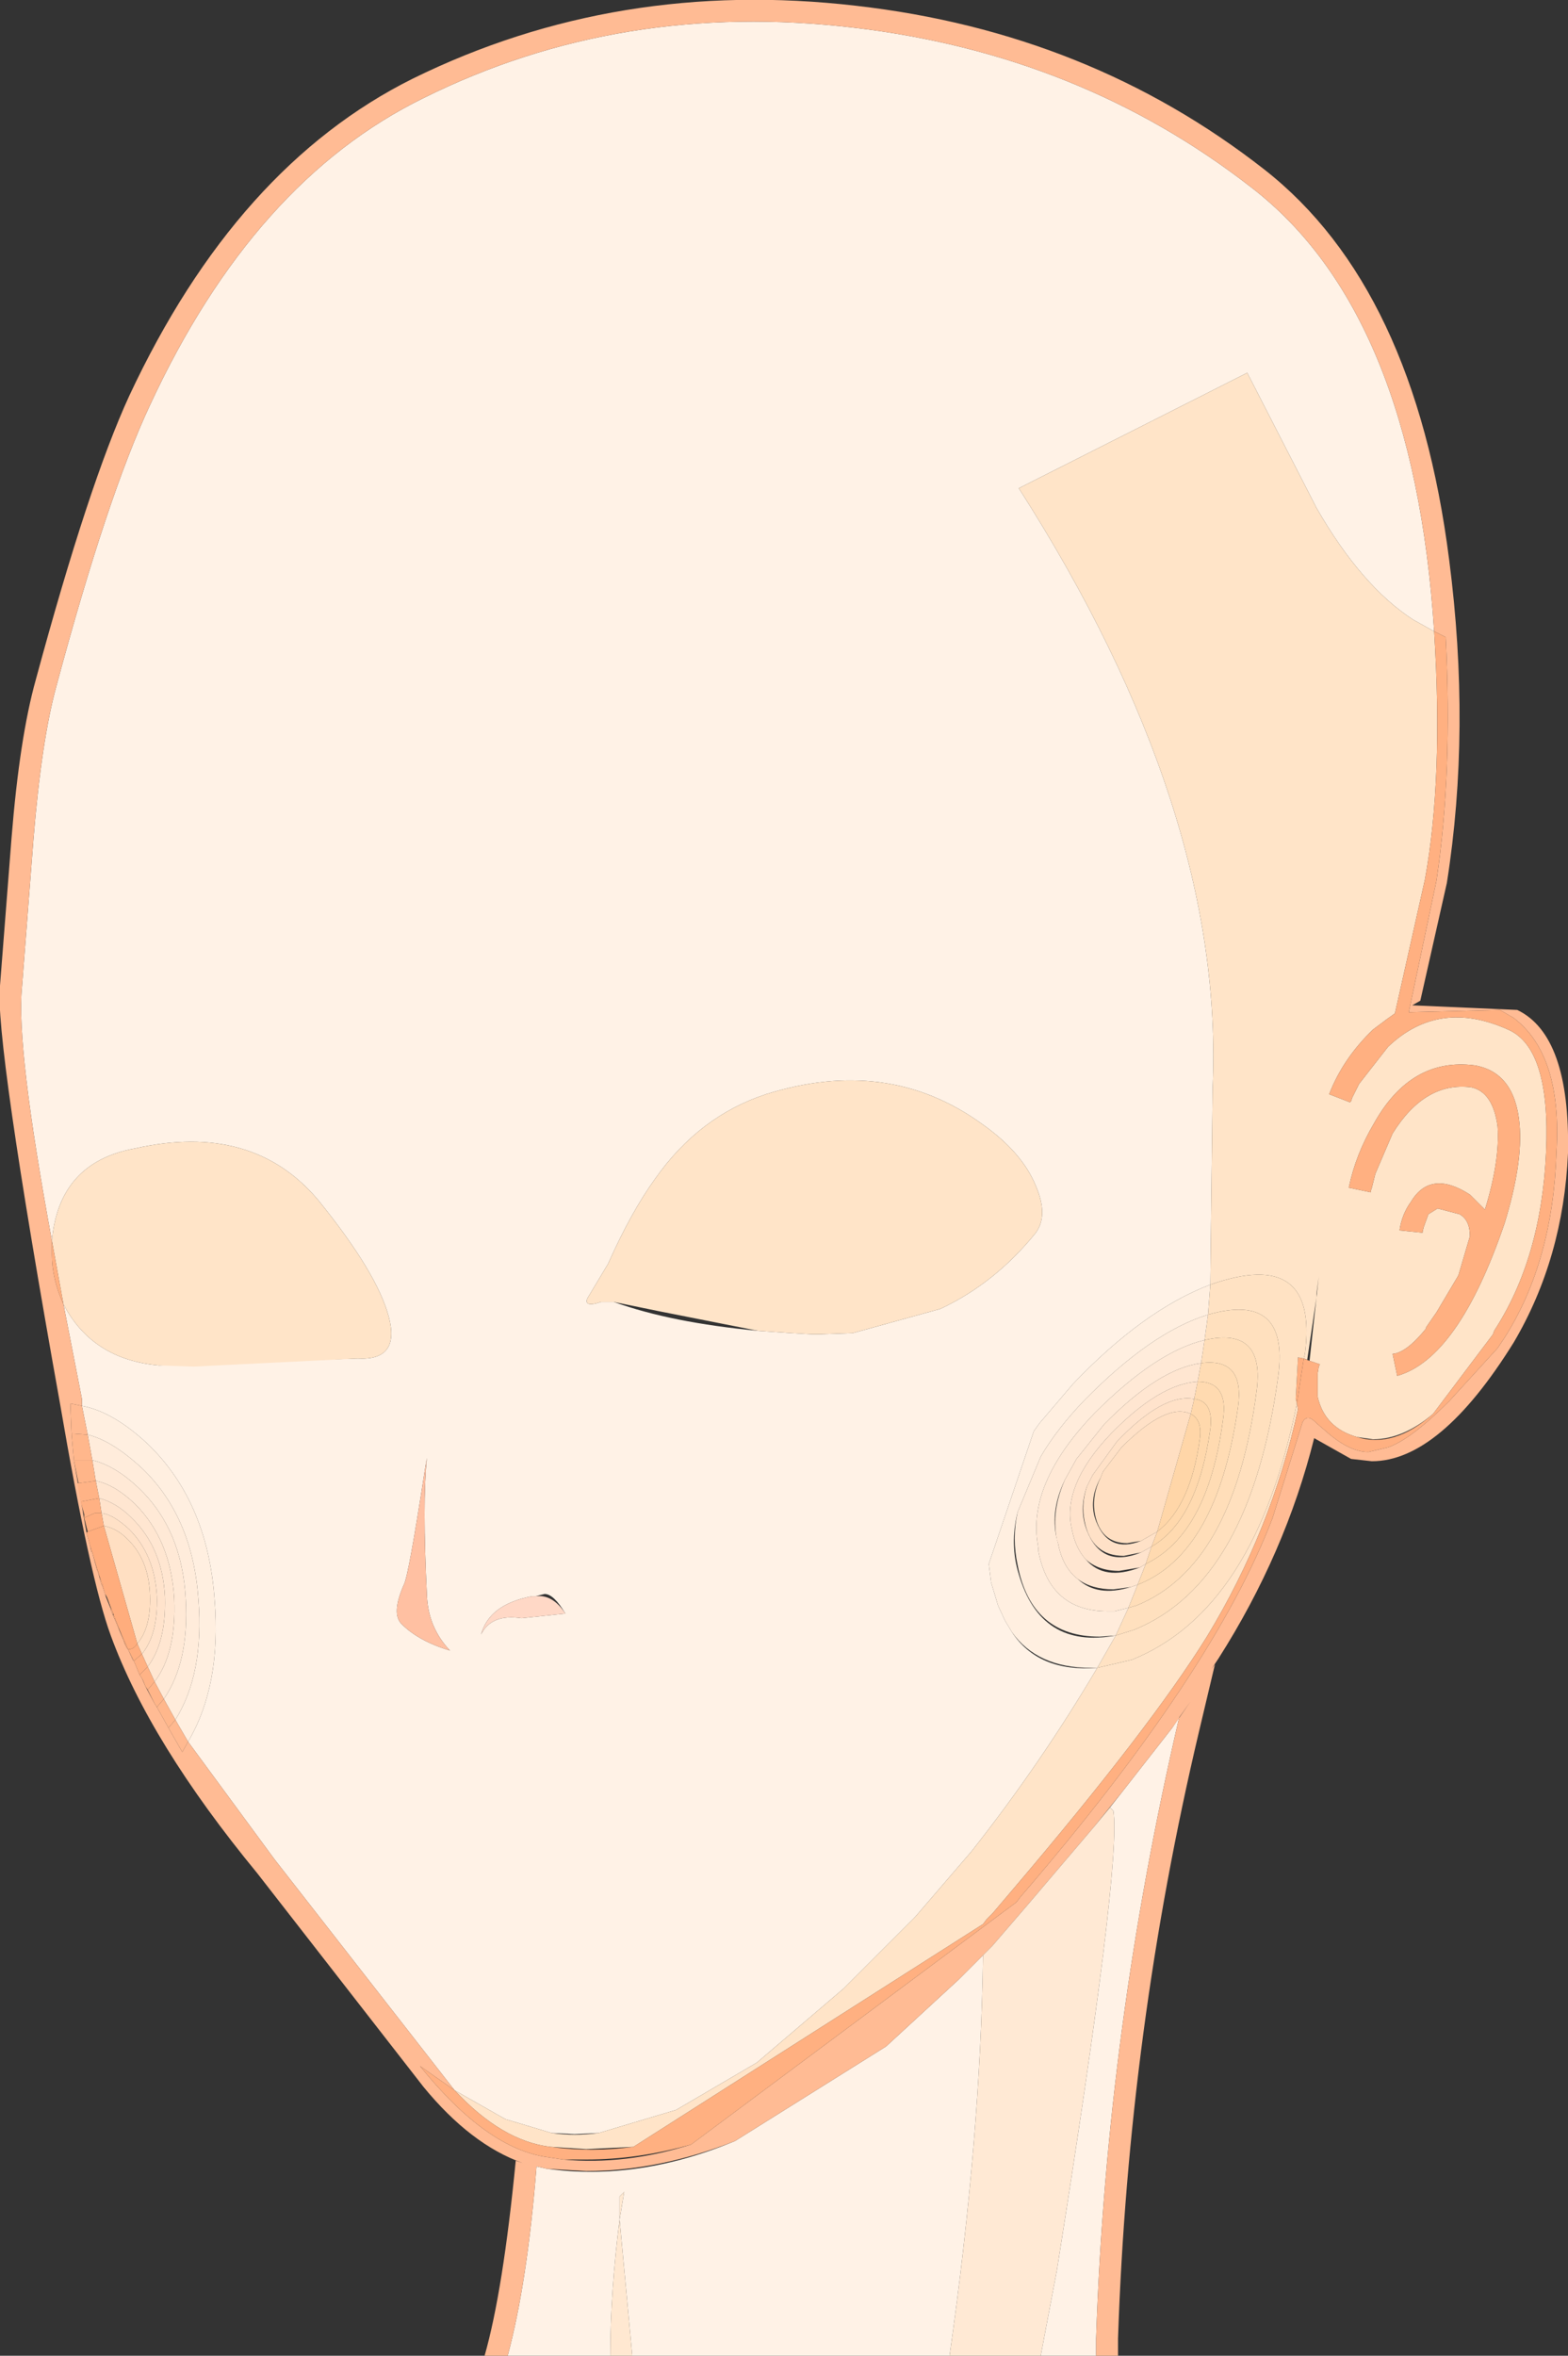 <?xml version="1.0" encoding="UTF-8" standalone="no"?>
<svg xmlns:xlink="http://www.w3.org/1999/xlink" height="102.05px" width="67.95px" xmlns="http://www.w3.org/2000/svg">
  <rect width="100%" height="100%" fill="#333333" stroke="none"/>
  <g transform="matrix(1.0, 0.0, 0.0, 1.0, 38.9, 276.4)">
    <path d="M8.6 -174.35 L6.2 -174.35 6.9 -178.05 Q9.7 -195.6 9.35 -197.95 L9.2 -198.1 9.75 -198.8 11.9 -201.55 12.2 -202.0 Q9.05 -188.5 8.6 -175.1 L8.6 -174.35 M2.25 -174.35 L-11.5 -174.35 -12.05 -180.25 Q-12.45 -177.1 -12.45 -174.35 L-16.9 -174.35 Q-16.05 -177.5 -15.65 -182.55 L-15.2 -182.45 Q-11.25 -181.9 -7.05 -183.65 L-0.5 -187.75 2.65 -190.65 3.7 -191.7 Q3.6 -183.85 2.25 -174.35 M-19.2 -185.85 L-27.0 -195.85 -30.75 -200.95 Q-29.3 -203.4 -29.6 -207.1 -29.9 -211.35 -32.5 -213.85 -34.0 -215.25 -35.35 -215.5 L-35.35 -215.8 -36.15 -219.9 Q-34.9 -217.5 -32.0 -217.25 L-23.4 -217.55 Q-21.55 -217.45 -22.05 -219.35 -22.55 -221.25 -25.1 -224.4 -27.95 -227.8 -33.05 -226.65 -36.35 -226.05 -36.65 -222.65 -38.2 -231.0 -37.95 -233.6 L-37.45 -240.05 Q-37.1 -244.35 -36.45 -246.7 -34.25 -254.9 -32.4 -258.85 -27.9 -268.55 -20.55 -272.15 -12.0 -276.4 -1.9 -275.2 7.9 -274.05 15.3 -268.3 22.35 -262.9 23.25 -249.05 L22.35 -249.55 Q20.1 -251.0 18.15 -254.4 L15.15 -260.25 5.25 -255.25 Q14.2 -241.25 13.65 -229.25 L13.55 -220.75 Q10.65 -219.65 7.6 -216.45 L6.15 -214.75 5.9 -214.4 3.95 -208.65 4.05 -207.85 4.35 -206.85 4.65 -206.2 4.95 -205.7 Q6.1 -203.95 8.65 -204.15 6.2 -200.0 3.2 -196.2 L0.75 -193.35 -2.35 -190.25 -6.1 -187.05 -9.6 -185.0 -12.95 -184.0 -14.0 -183.95 -15.0 -184.0 -17.0 -184.6 -19.2 -185.85 M-6.05 -218.75 L-4.6 -218.65 -3.7 -218.6 -3.4 -218.6 -1.95 -218.65 1.85 -219.7 Q4.2 -220.8 5.95 -222.95 6.55 -223.7 6.0 -225.0 5.4 -226.5 3.6 -227.75 -0.45 -230.65 -5.7 -229.0 -8.6 -228.05 -10.5 -225.35 -11.55 -223.9 -12.55 -221.65 L-13.45 -220.15 Q-13.6 -219.75 -12.85 -220.0 L-12.55 -220.0 -12.3 -220.0 Q-9.8 -219.1 -6.05 -218.75 M-20.5 -212.65 Q-21.2 -208.1 -21.4 -207.75 -21.95 -206.5 -21.5 -206.05 -20.75 -205.3 -19.4 -204.9 -20.35 -205.9 -20.4 -207.3 -20.6 -211.3 -20.4 -213.25 L-20.5 -212.65 M-14.4 -206.5 Q-14.9 -207.35 -15.3 -207.35 L-15.7 -207.25 -15.85 -207.25 Q-17.7 -206.9 -18.05 -205.6 -17.6 -206.5 -16.3 -206.3 L-14.4 -206.5 M-11.85 -181.45 L-12.05 -181.25 -12.05 -180.25 -11.85 -181.45" fill="#fff2e6" fill-rule="evenodd" stroke="none"/>
    <path d="M-16.9 -174.35 L-17.9 -174.35 Q-17.1 -177.15 -16.55 -182.8 L-16.25 -182.7 Q-18.5 -183.5 -20.55 -186.0 L-27.75 -195.25 Q-32.4 -200.9 -34.1 -205.55 -35.0 -208.0 -36.3 -215.6 -39.15 -231.5 -38.9 -233.7 L-38.4 -240.1 Q-38.05 -244.45 -37.35 -246.95 -35.05 -255.45 -33.3 -259.25 -28.65 -269.2 -21.0 -273.0 -12.15 -277.35 -1.8 -276.15 8.3 -275.0 15.9 -269.05 22.4 -263.95 23.9 -252.15 24.85 -244.8 23.8 -238.15 L22.65 -233.05 22.3 -232.85 26.85 -232.65 Q29.15 -231.55 29.05 -226.45 28.85 -221.9 26.7 -218.25 23.5 -213.1 20.55 -213.1 L19.65 -213.2 18.05 -214.1 Q16.8 -209.1 13.9 -204.55 L13.6 -204.1 13.75 -204.3 13.05 -201.35 Q10.0 -188.45 9.55 -175.1 L9.55 -174.35 8.6 -174.35 8.6 -175.1 Q9.05 -188.5 12.2 -202.0 L12.7 -202.7 11.9 -201.55 9.75 -198.8 8.5 -197.25 5.65 -193.9 4.1 -192.1 3.7 -191.7 2.65 -190.65 -0.5 -187.75 -7.05 -183.65 Q-10.35 -182.35 -13.5 -182.35 L-15.2 -182.45 -15.65 -182.55 Q-16.05 -177.5 -16.9 -174.35 M-8.95 -183.5 L5.15 -194.0 5.3 -194.2 Q13.7 -203.95 16.25 -210.65 L17.55 -214.8 Q17.75 -215.15 18.1 -214.8 L18.15 -214.75 18.5 -214.45 Q19.55 -213.5 20.4 -213.5 L21.25 -213.7 Q22.25 -214.05 23.9 -215.7 L26.0 -218.0 26.3 -218.45 Q28.4 -221.75 28.55 -226.5 28.8 -230.7 26.7 -232.3 L26.1 -232.65 22.15 -232.55 23.35 -238.25 Q24.05 -242.9 23.75 -248.8 L23.25 -249.05 Q22.35 -262.9 15.3 -268.3 7.9 -274.05 -1.9 -275.2 -12.0 -276.4 -20.55 -272.15 -27.9 -268.55 -32.4 -258.85 -34.25 -254.9 -36.45 -246.7 -37.1 -244.35 -37.45 -240.05 L-37.95 -233.6 Q-38.2 -231.0 -36.65 -222.65 L-36.65 -222.05 Q-36.65 -221.0 -36.15 -219.9 L-35.35 -215.8 -35.35 -215.5 -35.85 -215.6 -35.8 -214.3 -35.7 -213.15 -35.15 -210.0 -35.05 -209.65 -35.0 -209.45 -34.95 -209.2 -34.9 -209.15 -34.7 -208.4 -34.65 -208.3 -34.6 -208.1 -34.5 -207.75 -34.45 -207.7 -34.45 -207.65 -34.35 -207.35 -34.3 -207.2 -34.1 -206.7 -34.1 -206.65 -33.95 -206.3 -33.8 -205.95 -33.55 -205.35 -33.5 -205.2 -33.45 -205.1 -33.4 -205.0 -33.35 -204.95 -33.15 -204.5 -33.1 -204.45 -32.85 -203.85 -32.75 -203.7 -32.6 -203.35 -32.2 -202.6 -32.1 -202.45 -31.6 -201.55 -31.0 -200.5 -30.75 -200.95 -27.0 -195.85 -19.2 -185.85 -20.7 -186.9 Q-17.8 -183.3 -15.15 -182.95 L-14.5 -182.85 Q-11.8 -182.6 -8.95 -183.5" fill="#ffbb94" fill-rule="evenodd" stroke="none"/>
    <path d="M13.55 -220.75 L13.65 -229.25 Q14.2 -241.25 5.25 -255.25 L15.15 -260.25 18.15 -254.4 Q20.1 -251.0 22.35 -249.55 L23.25 -249.05 Q23.65 -242.65 22.85 -238.3 L21.55 -232.5 21.2 -232.25 20.6 -231.8 Q19.3 -230.55 18.7 -229.0 L19.6 -228.65 19.65 -228.7 19.7 -228.85 20.0 -229.45 21.25 -231.05 Q23.45 -233.15 26.45 -231.8 28.3 -231.0 28.1 -226.5 27.9 -221.9 25.85 -218.75 L25.8 -218.6 23.2 -215.15 Q21.9 -214.05 20.6 -214.05 L19.9 -214.15 Q18.5 -214.55 18.2 -215.9 L18.2 -216.9 18.25 -217.2 18.3 -217.3 17.85 -217.45 18.15 -220.2 18.25 -221.1 18.15 -220.35 18.15 -220.2 17.75 -217.5 17.6 -217.55 17.65 -217.75 Q18.25 -222.4 13.55 -220.75 M20.7 -225.55 L21.45 -227.3 Q22.85 -229.55 24.85 -229.3 25.8 -229.1 26.0 -227.6 26.1 -226.1 25.45 -224.0 L24.8 -224.65 Q23.1 -225.75 22.25 -224.35 21.85 -223.8 21.75 -223.1 L22.75 -223.0 22.75 -223.05 22.8 -223.25 23.0 -223.8 23.4 -224.05 24.35 -223.8 Q24.8 -223.55 24.8 -222.85 L24.3 -221.15 23.35 -219.55 22.9 -218.9 22.9 -218.85 Q22.05 -217.8 21.45 -217.75 L21.65 -216.8 Q24.3 -217.55 26.3 -223.4 27.1 -226.0 26.95 -227.7 26.75 -229.95 25.0 -230.25 22.25 -230.6 20.65 -227.75 19.85 -226.4 19.55 -224.95 L20.5 -224.75 20.5 -224.8 20.55 -224.95 20.7 -225.55 M-12.3 -220.0 L-12.55 -220.0 -12.85 -220.0 Q-13.6 -219.75 -13.45 -220.15 L-12.55 -221.65 Q-11.55 -223.9 -10.5 -225.35 -8.6 -228.05 -5.7 -229.0 -0.45 -230.65 3.6 -227.75 5.4 -226.5 6.0 -225.0 6.55 -223.7 5.95 -222.95 4.2 -220.8 1.85 -219.7 L-1.95 -218.65 -3.4 -218.6 -3.7 -218.6 -4.6 -218.65 -6.05 -218.75 -10.35 -219.6 -12.3 -220.0 M17.3 -215.6 L17.35 -215.35 Q16.2 -210.1 13.4 -205.5 10.95 -201.55 4.95 -194.5 L4.1 -193.5 3.85 -193.25 3.7 -193.05 -11.45 -183.4 -13.5 -183.3 -15.05 -183.4 Q-17.15 -183.65 -19.2 -185.85 L-17.0 -184.6 -15.0 -184.0 Q-14.0 -183.85 -12.95 -184.0 L-9.6 -185.0 -6.1 -187.05 -2.35 -190.25 0.75 -193.35 3.2 -196.2 Q6.2 -200.0 8.65 -204.15 L10.15 -204.5 Q15.5 -206.65 17.3 -215.6 M-36.65 -222.65 Q-36.35 -226.05 -33.05 -226.65 -27.95 -227.8 -25.1 -224.4 -22.55 -221.25 -22.05 -219.35 -21.55 -217.45 -23.4 -217.55 L-30.5 -217.2 -32.0 -217.25 Q-34.9 -217.5 -36.15 -219.9 L-36.65 -222.65" fill="#ffe4c8" fill-rule="evenodd" stroke="none"/>
    <path d="M6.2 -174.35 L2.25 -174.35 Q3.6 -183.85 3.7 -191.7 L4.1 -192.1 5.65 -193.9 8.5 -197.25 9.2 -198.1 9.35 -197.95 Q9.7 -195.6 6.9 -178.05 L6.2 -174.35" fill="#ffe9d4" fill-rule="evenodd" stroke="none"/>
    <path d="M23.25 -249.05 L23.75 -248.8 Q24.05 -242.9 23.35 -238.25 L22.15 -232.55 26.1 -232.65 26.7 -232.3 Q28.8 -230.7 28.55 -226.5 28.4 -221.75 26.3 -218.45 L26.0 -218.0 23.9 -215.7 Q22.25 -214.05 21.25 -213.7 L20.4 -213.5 Q19.55 -213.5 18.5 -214.45 L18.15 -214.75 18.1 -214.8 Q17.75 -215.15 17.55 -214.8 L16.25 -210.65 Q13.7 -203.95 5.3 -194.2 L5.15 -194.0 -8.95 -183.5 Q-11.25 -182.85 -13.5 -182.85 L-14.5 -182.85 -15.15 -182.95 Q-17.8 -183.3 -20.7 -186.9 L-19.2 -185.85 Q-17.15 -183.65 -15.05 -183.4 -13.25 -183.15 -11.45 -183.4 L3.7 -193.05 3.85 -193.25 4.1 -193.5 4.95 -194.5 Q10.95 -201.55 13.4 -205.5 16.2 -210.1 17.35 -215.35 L17.3 -215.6 17.6 -217.55 17.85 -217.45 18.3 -217.3 18.25 -217.2 18.2 -216.9 18.2 -215.9 Q18.5 -214.55 19.9 -214.15 21.5 -213.65 23.2 -215.15 L25.8 -218.6 25.85 -218.75 Q27.9 -221.9 28.1 -226.5 28.3 -231.0 26.45 -231.8 23.45 -233.15 21.25 -231.05 L20.0 -229.45 19.7 -228.85 19.65 -228.7 19.6 -228.65 18.7 -229.0 Q19.3 -230.55 20.6 -231.8 L21.2 -232.25 21.55 -232.5 22.85 -238.3 Q23.65 -242.65 23.25 -249.05 M-36.15 -219.9 Q-36.65 -221.0 -36.65 -222.05 L-36.65 -222.65 -36.15 -219.9 M20.7 -225.55 L20.55 -224.95 20.5 -224.8 20.5 -224.75 19.55 -224.95 Q19.85 -226.4 20.65 -227.75 22.25 -230.6 25.0 -230.25 26.75 -229.95 26.95 -227.7 27.1 -226.0 26.3 -223.4 24.3 -217.55 21.65 -216.8 L21.45 -217.75 Q22.05 -217.8 22.9 -218.85 L22.9 -218.9 23.35 -219.55 24.3 -221.15 24.8 -222.85 Q24.8 -223.55 24.35 -223.8 L23.4 -224.05 23.0 -223.8 22.8 -223.25 22.75 -223.05 22.75 -223.0 21.75 -223.1 Q21.85 -223.8 22.25 -224.35 23.1 -225.75 24.8 -224.65 L25.45 -224.0 Q26.1 -226.1 26.0 -227.6 25.8 -229.1 24.85 -229.3 22.85 -229.55 21.45 -227.3 L20.7 -225.55" fill="#ffb081" fill-rule="evenodd" stroke="none"/>
    <path d="M-11.5 -174.35 L-12.45 -174.35 Q-12.45 -177.1 -12.05 -180.25 L-11.5 -174.35 M-11.85 -181.45 L-12.05 -180.25 -12.05 -181.25 -11.85 -181.45" fill="#ffe8d1" fill-rule="evenodd" stroke="none"/>
    <path d="M-20.5 -212.65 L-20.4 -213.25 Q-20.6 -211.3 -20.4 -207.3 -20.35 -205.9 -19.4 -204.9 -20.75 -205.3 -21.5 -206.05 -21.95 -206.5 -21.4 -207.75 -21.2 -208.1 -20.5 -212.65" fill="#ffc0a2" fill-rule="evenodd" stroke="none"/>
    <path d="M-15.7 -207.25 Q-14.95 -207.35 -14.4 -206.5 L-16.3 -206.3 Q-17.6 -206.5 -18.05 -205.6 -17.7 -206.9 -15.85 -207.25 L-15.7 -207.25" fill="#ffd8c6" fill-rule="evenodd" stroke="none"/>
    <path d="M17.3 -215.6 L17.25 -215.8 17.35 -217.6 17.6 -217.55 17.3 -215.6" fill="#ffae7e" fill-rule="evenodd" stroke="none"/>
    <path d="M13.55 -220.75 Q18.25 -222.4 17.65 -217.75 L17.6 -217.55 17.35 -217.6 17.25 -215.8 17.3 -215.6 Q15.5 -206.65 10.15 -204.5 L8.65 -204.15 9.45 -205.55 10.25 -205.8 Q15.3 -207.85 16.5 -216.85 16.95 -220.45 13.45 -219.45 L13.55 -220.75" fill="#ffe2c3" fill-rule="evenodd" stroke="none"/>
    <path d="M13.3 -218.35 Q15.95 -218.95 15.55 -216.1 14.55 -208.55 10.35 -206.85 L10.0 -206.75 10.4 -207.75 Q13.85 -209.1 14.75 -215.45 15.05 -217.6 13.15 -217.35 L13.3 -218.35" fill="#ffdeb9" fill-rule="evenodd" stroke="none"/>
    <path d="M13.3 -218.35 L13.15 -217.35 Q11.3 -217.1 8.95 -214.7 L7.75 -213.2 7.25 -212.3 Q6.55 -210.85 6.95 -209.55 7.15 -208.5 7.8 -208.0 8.65 -207.2 10.1 -207.65 L10.4 -207.75 10.0 -206.75 9.4 -206.6 9.35 -206.6 9.1 -206.6 Q7.85 -206.6 7.1 -207.25 6.35 -207.9 6.1 -209.2 L6.1 -209.3 6.05 -209.65 Q5.7 -212.25 8.55 -215.2 11.2 -217.85 13.3 -218.35 M-34.75 -212.25 L-34.9 -213.15 Q-33.9 -212.9 -32.9 -211.95 -31.0 -210.15 -30.85 -207.1 -30.7 -204.4 -31.8 -202.8 L-32.2 -203.55 Q-31.25 -204.8 -31.35 -207.15 -31.5 -209.7 -33.05 -211.25 -33.95 -212.1 -34.75 -212.25" fill="#ffe9d6" fill-rule="evenodd" stroke="none"/>
    <path d="M13.55 -220.75 L13.45 -219.45 Q11.0 -218.7 8.1 -215.75 6.9 -214.5 6.2 -213.3 L5.2 -210.9 Q4.85 -209.5 5.25 -208.2 6.2 -204.95 9.45 -205.55 L8.65 -204.15 8.35 -204.15 Q6.05 -204.15 4.95 -205.7 L4.65 -206.2 4.35 -206.85 4.05 -207.85 3.95 -208.65 5.9 -214.4 6.15 -214.75 7.6 -216.45 Q10.65 -219.65 13.55 -220.75 M-31.3 -201.9 Q-30.05 -203.9 -30.3 -207.1 -30.55 -210.7 -32.75 -212.8 -34.05 -214.0 -35.1 -214.25 L-35.35 -215.5 Q-34.0 -215.25 -32.5 -213.85 -29.9 -211.35 -29.6 -207.1 -29.3 -203.4 -30.75 -200.95 L-31.3 -201.9" fill="#ffefe0" fill-rule="evenodd" stroke="none"/>
    <path d="M13.3 -218.35 L13.45 -219.45 Q16.95 -220.45 16.5 -216.85 15.3 -207.85 10.25 -205.8 L9.45 -205.55 10.0 -206.75 10.35 -206.85 Q14.55 -208.55 15.55 -216.1 15.95 -218.95 13.3 -218.35" fill="#ffe0be" fill-rule="evenodd" stroke="none"/>
    <path d="M13.45 -219.45 L13.3 -218.35 Q11.2 -217.85 8.55 -215.2 5.7 -212.25 6.05 -209.65 L6.1 -209.3 6.1 -209.2 Q6.35 -207.9 7.1 -207.25 7.85 -206.6 9.1 -206.6 L9.35 -206.6 9.4 -206.6 10.0 -206.75 9.45 -205.55 8.75 -205.5 Q5.8 -205.5 5.2 -208.6 4.95 -209.75 5.2 -210.9 L6.2 -213.3 Q6.9 -214.5 8.1 -215.75 11.0 -218.7 13.45 -219.45 M-34.9 -213.15 L-35.1 -214.25 Q-34.05 -214.0 -32.75 -212.8 -30.55 -210.7 -30.3 -207.1 -30.05 -203.9 -31.3 -201.9 L-31.8 -202.8 Q-30.7 -204.4 -30.85 -207.1 -31.0 -210.15 -32.9 -211.95 -33.9 -212.9 -34.9 -213.15" fill="#ffecdb" fill-rule="evenodd" stroke="none"/>
    <path d="M12.7 -215.15 Q13.2 -214.9 13.1 -214.1 12.7 -211.15 11.25 -210.05 L12.7 -215.15" fill="#ffd6a8" fill-rule="evenodd" stroke="none"/>
    <path d="M12.85 -215.8 Q13.7 -215.7 13.55 -214.5 13.0 -210.55 11.0 -209.4 L11.25 -210.05 Q12.7 -211.15 13.1 -214.1 13.2 -214.9 12.7 -215.15 L12.85 -215.8" fill="#ffd8ac" fill-rule="evenodd" stroke="none"/>
    <path d="M12.85 -215.8 L12.7 -215.15 Q11.65 -215.65 9.7 -213.7 L8.9 -212.65 8.8 -212.4 Q8.25 -211.4 8.6 -210.5 9.15 -209.1 10.55 -209.65 L11.25 -210.05 11.0 -209.4 10.55 -209.15 9.8 -209.0 Q8.4 -209.0 8.1 -210.5 7.95 -211.25 8.2 -212.0 L8.45 -212.5 9.5 -213.95 Q11.5 -216.05 12.85 -215.8 M-34.4 -210.3 L-34.5 -210.85 Q-34.0 -210.8 -33.3 -210.15 -32.2 -209.05 -32.1 -207.25 -32.05 -205.6 -32.75 -204.75 L-32.95 -205.2 Q-32.35 -205.9 -32.4 -207.3 -32.45 -208.85 -33.4 -209.75 -33.85 -210.2 -34.4 -210.3" fill="#ffe1c7" fill-rule="evenodd" stroke="none"/>
    <path d="M13.0 -216.55 Q14.35 -216.55 14.1 -214.9 13.45 -209.95 10.75 -208.65 L11.0 -209.4 Q13.0 -210.55 13.55 -214.5 13.7 -215.7 12.85 -215.8 L13.0 -216.55" fill="#ffdab0" fill-rule="evenodd" stroke="none"/>
    <path d="M13.0 -216.55 L12.85 -215.8 Q11.5 -216.05 9.5 -213.95 L8.45 -212.5 8.2 -212.0 Q7.85 -211.0 8.2 -210.1 8.85 -208.45 10.55 -209.15 L11.0 -209.4 10.75 -208.65 10.5 -208.5 9.6 -208.35 Q8.7 -208.35 8.15 -208.85 7.7 -209.35 7.55 -210.15 7.1 -212.05 9.25 -214.3 11.35 -216.45 13.0 -216.55 M-34.5 -210.85 L-34.6 -211.5 Q-33.85 -211.3 -33.2 -210.65 -31.85 -209.35 -31.75 -207.2 -31.7 -205.25 -32.5 -204.2 L-32.75 -204.75 Q-32.05 -205.6 -32.1 -207.25 -32.2 -209.05 -33.3 -210.15 -34.0 -210.8 -34.5 -210.85" fill="#ffe3cc" fill-rule="evenodd" stroke="none"/>
    <path d="M13.15 -217.35 Q15.05 -217.6 14.75 -215.45 13.85 -209.1 10.4 -207.75 L10.75 -208.65 Q13.45 -209.95 14.1 -214.9 14.35 -216.55 13.0 -216.55 L13.15 -217.35" fill="#ffdcb4" fill-rule="evenodd" stroke="none"/>
    <path d="M10.75 -208.65 L10.4 -207.75 10.1 -207.65 9.35 -207.55 Q8.4 -207.55 7.8 -208.0 7.15 -208.5 6.95 -209.55 L6.9 -209.7 Q6.65 -210.95 7.25 -212.3 L7.75 -213.2 8.95 -214.7 Q11.3 -217.1 13.15 -217.35 L13.0 -216.55 Q11.35 -216.45 9.25 -214.3 7.1 -212.05 7.55 -210.15 7.7 -209.35 8.15 -208.85 8.95 -207.9 10.5 -208.5 L10.75 -208.65 M-34.6 -211.5 L-34.75 -212.25 Q-33.95 -212.1 -33.05 -211.25 -31.5 -209.7 -31.35 -207.15 -31.25 -204.8 -32.2 -203.55 L-32.5 -204.2 Q-31.7 -205.25 -31.75 -207.2 -31.85 -209.35 -33.2 -210.65 -33.85 -211.3 -34.6 -211.5" fill="#ffe6d1" fill-rule="evenodd" stroke="none"/>
    <path d="M10.55 -209.65 L9.95 -209.55 Q8.8 -209.55 8.55 -210.8 8.4 -211.6 8.8 -212.4 L8.9 -212.65 9.7 -213.7 Q11.65 -215.65 12.7 -215.15 L11.25 -210.05 10.55 -209.65 M-32.95 -205.2 L-34.4 -210.3 Q-33.85 -210.2 -33.4 -209.75 -32.45 -208.85 -32.4 -207.3 -32.35 -205.9 -32.95 -205.2" fill="#ffdfc2" fill-rule="evenodd" stroke="none"/>
    <path d="M-32.75 -203.7 L-32.85 -203.85 -32.5 -204.2 -32.2 -203.55 -32.5 -203.2 -32.6 -203.35 -32.7 -203.6 -32.75 -203.7 M-33.8 -205.95 L-33.95 -206.3 -34.1 -206.65 -34.1 -206.7 -34.05 -206.65 -34.0 -206.5 -34.0 -206.45 -33.95 -206.3 -33.9 -206.25 -33.7 -205.75 -33.8 -205.95 M-34.35 -207.35 L-34.45 -207.65 -34.45 -207.7 -34.5 -207.75 -34.6 -208.1 -34.65 -208.3 -34.6 -208.15 -34.6 -208.1 -34.45 -207.75 -34.45 -207.7 -34.3 -207.35 -34.25 -207.2 -34.35 -207.35 M-34.9 -209.15 L-34.95 -209.2 -35.0 -209.45 -34.9 -209.15 M-35.25 -210.8 L-35.4 -211.3 -35.4 -211.35 -35.55 -212.15 -35.5 -212.15 -34.75 -212.25 -34.6 -211.5 -35.4 -211.35 -35.25 -210.8 M-34.15 -206.95 L-34.2 -207.05 -34.1 -206.75 -34.15 -206.95" fill="#ffb386" fill-rule="evenodd" stroke="none"/>
    <path d="M-32.1 -202.45 L-32.2 -202.6 -32.5 -203.2 -32.2 -203.55 -31.8 -202.8 -32.1 -202.45 M-35.5 -212.15 L-35.7 -213.15 -34.9 -213.15 -34.75 -212.25 -35.5 -212.15 M-34.45 -207.75 L-34.45 -207.7 -34.45 -207.75" fill="#ffb589" fill-rule="evenodd" stroke="none"/>
    <path d="M-30.75 -200.95 L-31.0 -200.5 -31.6 -201.55 -31.3 -201.9 -30.75 -200.95 M-33.15 -204.5 L-33.35 -204.95 -33.2 -204.65 -33.15 -204.5 M-33.45 -205.1 L-33.5 -205.2 -33.55 -205.35 -33.45 -205.1 M-35.8 -214.3 L-35.85 -215.6 -35.35 -215.5 -35.1 -214.25 -35.8 -214.3" fill="#ffb990" fill-rule="evenodd" stroke="none"/>
    <path d="M-31.6 -201.55 L-32.1 -202.45 -31.8 -202.8 -31.3 -201.9 -31.6 -201.55 M-33.1 -204.45 L-33.15 -204.5 -33.2 -204.65 -33.1 -204.45 M-35.7 -213.15 L-35.8 -214.3 -35.1 -214.25 -34.9 -213.15 -35.7 -213.15" fill="#ffb78c" fill-rule="evenodd" stroke="none"/>
    <path d="M-32.85 -203.85 L-33.1 -204.45 -32.75 -204.75 -32.5 -204.2 -32.85 -203.85 M-35.25 -210.65 L-35.25 -210.8 -35.4 -211.35 -34.6 -211.5 -34.5 -210.85 -34.65 -210.85 -34.8 -210.85 -35.25 -210.65" fill="#ffb183" fill-rule="evenodd" stroke="none"/>
    <path d="M-33.35 -204.95 L-33.4 -205.0 -33.45 -205.1 -33.55 -205.35 -33.7 -205.75 -33.55 -205.4 -33.5 -205.3 -33.35 -204.95 Q-33.1 -204.95 -32.95 -205.2 L-32.75 -204.75 -33.1 -204.45 -33.2 -204.65 -33.35 -204.95 M-35.25 -210.65 L-34.8 -210.85 -34.65 -210.85 -34.5 -210.85 -34.4 -210.3 -35.1 -210.05 -35.25 -210.65 M-34.8 -208.8 L-34.55 -208.0 -34.6 -208.15 -34.65 -208.3 -34.7 -208.4 -34.8 -208.8 M-34.5 -207.85 L-34.45 -207.75 -34.5 -207.85 M-34.45 -207.7 L-34.2 -207.05 -34.15 -206.95 -34.25 -207.2 -34.3 -207.35 -34.45 -207.7 M-34.1 -206.75 L-34.05 -206.65 -34.0 -206.5 -34.05 -206.65 -34.1 -206.7 -34.15 -206.95 -34.1 -206.75 M-34.0 -206.45 L-33.95 -206.4 -33.9 -206.25 -33.95 -206.3 -34.0 -206.45" fill="#ffaf80" fill-rule="evenodd" stroke="none"/>
    <path d="M-35.0 -209.45 L-35.05 -209.65 -35.15 -210.0 -35.1 -210.05 -34.4 -210.3 -32.95 -205.2 Q-33.1 -204.95 -33.35 -204.95 L-33.5 -205.3 -33.55 -205.4 -33.7 -205.75 -33.9 -206.25 -34.05 -206.65 -34.2 -207.05 -34.45 -207.7 -34.45 -207.75 -34.5 -207.85 -34.55 -208.0 -34.8 -208.8 -34.9 -209.15 -35.0 -209.45" fill="#ffad7d" fill-rule="evenodd" stroke="none"/>
  </g>
</svg>
